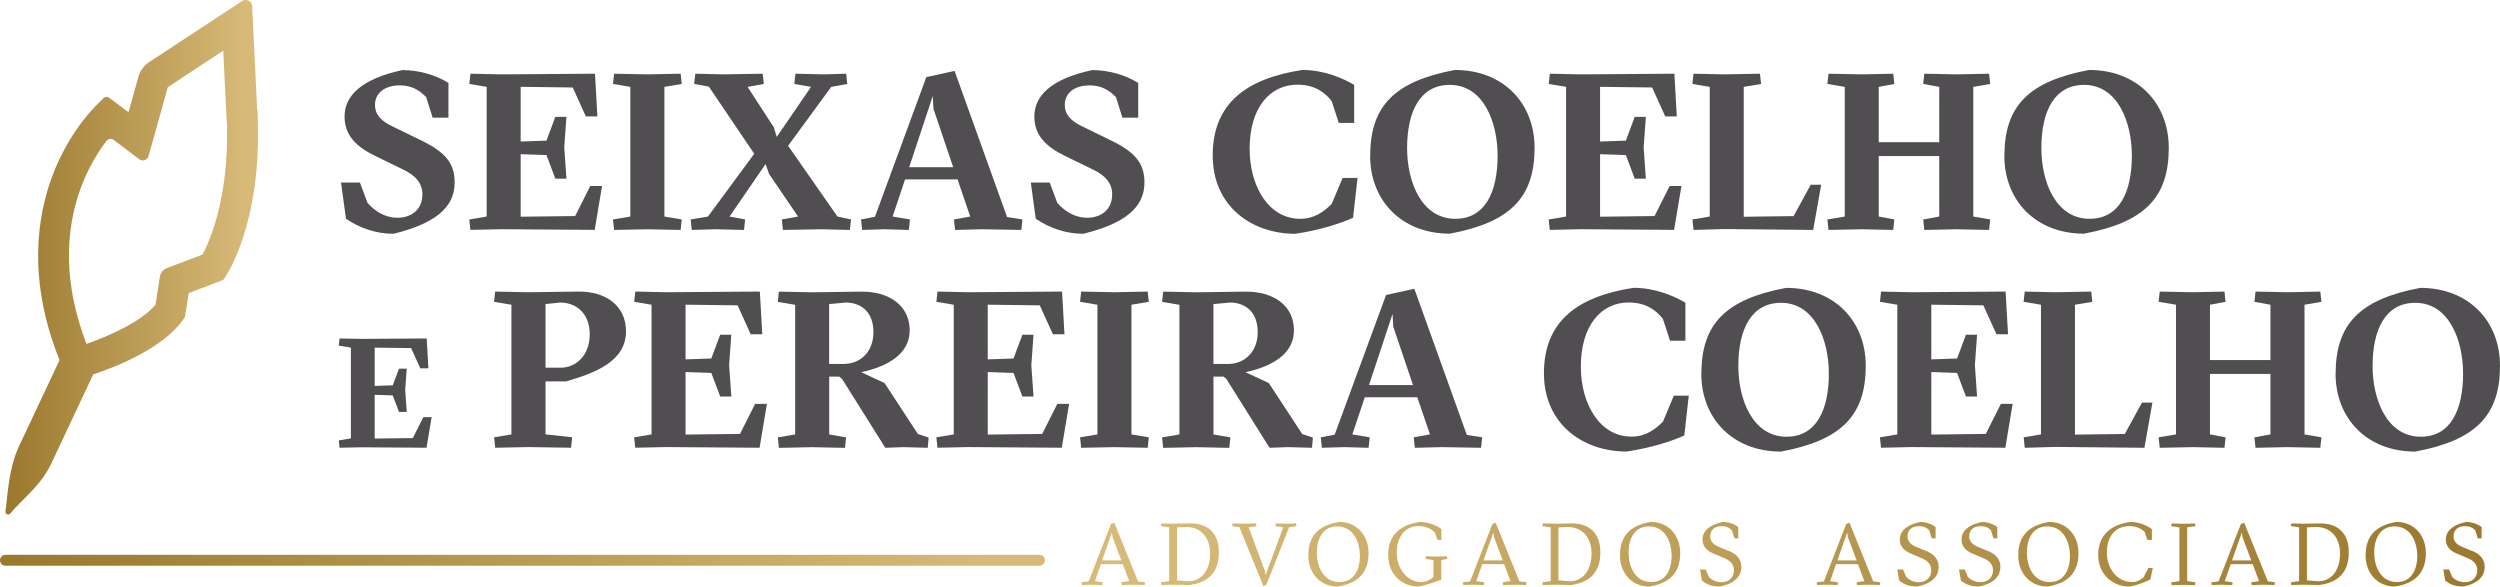 <?xml version="1.0" encoding="UTF-8"?><svg id="b" xmlns="http://www.w3.org/2000/svg" xmlns:xlink="http://www.w3.org/1999/xlink" viewBox="0 0 453.84 106.48"><defs><style>.g{fill:url(#d);}.h{fill:#504e50;}.i{fill:url(#e);}.j{fill:url(#f);}</style><linearGradient id="d" x1=".99" y1="46.7" x2="46.85" y2="46.7" gradientUnits="userSpaceOnUse"><stop offset="0" stop-color="#9a782d"/><stop offset=".95" stop-color="#d7ba78"/></linearGradient><linearGradient id="e" x1="0" y1="101.72" x2="189.69" y2="101.72" xlink:href="#d"/><linearGradient id="f" x1="196.32" y1="100.62" x2="451.06" y2="100.62" gradientUnits="userSpaceOnUse"><stop offset=".05" stop-color="#d7ba78"/><stop offset="1" stop-color="#9a782d"/></linearGradient></defs><g id="c"><path class="g" d="M46.83,22.88l-.07-2.83h-.07c-.25-5.22-.78-16.06-.78-16.06l-.14-2.87c-.04-.91-1.06-1.43-1.82-.93l-16.88,11.09c-.95.63-1.65,1.58-1.95,2.68l-1.79,6.41-3.53-2.64s-.25-.17-.55-.14c-.27.03-.46.22-.46.22l-1.16,1.17c-.2.19-4.98,4.67-8.09,12.86-2.74,7.22-4.65,18.81,1.27,33.53l-7.34,15.6c-1.93,4.1-2.08,9.06-2.48,11.85-.07.51.54.8.86.41,2.34-2.8,5.51-4.94,7.5-9.16l7.57-16.09c4.06-1.36,12.63-4.71,16.28-9.89l.38-.54.68-4.34,6.27-2.39.5-.75c.25-.38,6.21-9.49,5.78-27.18ZM36.76,46.21l-6.48,2.47c-.67.25-1.15.85-1.26,1.56l-.79,5.07c-2.61,3.15-8.64,5.76-12.53,7.12-7.3-18.99-.28-31.72,3.6-36.82.32-.43.93-.52,1.35-.2l4.64,3.5c.6.45,1.47.16,1.68-.57l3.5-12.53,10.06-6.61.53,10.95c.05,1.11.1,2.07.22,2.87h-.08c.32,13.1-3.21,20.9-4.43,23.19Z"/><path class="i" d="M188.7,102.7H.99c-.55,0-.99-.44-.99-.99s.44-.99.99-.99h187.71c.55,0,.99.44.99.99s-.44.99-.99.99Z"/><path class="h" d="M62.8,39.68l-.89-6.54h3.43l1.37,3.68c1.25,1.45,3.15,2.71,5.41,2.71,2.71,0,4.56-1.61,4.56-4.24,0-1.98-1.17-3.43-3.59-4.56l-4.97-2.42c-3.31-1.61-5.57-3.64-5.57-7.15,0-3.76,3.03-6.83,10.5-8.44,2.91,0,6.1.89,8.36,2.34v6.3h-2.87l-1.17-3.72c-1.09-1.13-2.5-2.14-4.77-2.14-2.95,0-4.52,1.54-4.52,3.52,0,1.82,1.13,2.95,3.15,3.92l5.21,2.54c4.52,2.18,6.1,4.24,6.1,7.67,0,4.6-3.71,7.47-11.1,9.29-3.27,0-6.22-1.09-8.64-2.74Z"/><path class="h" d="M85.2,39.84l3.15-.53V15.77l-3.15-.53.2-1.86,5.57.12,17.04-.12.44,7.75h-2.1l-2.38-5.25-9.45-.12v9.93l4.68-.16,1.61-4.32h2.02l-.4,5.53.4,5.69h-2.02l-1.61-4.28-4.68-.16v11.35l9.89-.12,2.74-5.45h2.14l-1.33,7.96-17-.12-5.57.12-.2-1.9Z"/><path class="h" d="M111.28,39.84l3.15-.53V15.77l-3.15-.53.2-1.86,6.06.12,6.02-.12.2,1.86-3.15.53v23.54l3.15.53-.2,1.9-6.02-.12-6.06.12-.2-1.9Z"/><path class="h" d="M125.37,39.84l3.15-.53,8.4-11.39-8.24-12.2-2.66-.48.2-1.86,5.05.12,7.19-.12.2,1.86-2.95.53,4.77,7.35.53,1.74,6.22-9.09-3.03-.53.2-1.86,5.21.12,4-.12.2,1.86-2.91.53-7.83,10.7,8.96,12.84,2.46.53-.2,1.9-5.09-.12-7.07.12-.2-1.9,2.95-.53-5.25-7.71-.65-1.82-6.54,9.53,2.83.53-.2,1.9-5.21-.12-4.28.12-.2-1.9Z"/><path class="h" d="M156.29,39.84l2.54-.48,9.33-25.36,5.13-1.13,9.53,26.53,2.79.44-.2,1.9-7.19-.12-4.84.12-.2-1.9,2.95-.53-2.3-6.74h-9.53l-2.26,6.74,3.15.53-.2,1.9-4.4-.12-4.08.12-.2-1.9ZM173.04,30.35l-3.59-10.62-.12-2.3-4.28,12.92h7.99Z"/><path class="h" d="M188.02,39.68l-.89-6.54h3.43l1.37,3.68c1.25,1.45,3.15,2.71,5.41,2.71,2.71,0,4.56-1.61,4.56-4.24,0-1.98-1.17-3.43-3.59-4.56l-4.97-2.42c-3.31-1.61-5.57-3.64-5.57-7.15,0-3.76,3.03-6.83,10.5-8.44,2.91,0,6.1.89,8.36,2.34v6.3h-2.87l-1.17-3.72c-1.09-1.13-2.5-2.14-4.77-2.14-2.95,0-4.52,1.54-4.52,3.52,0,1.82,1.13,2.95,3.15,3.92l5.21,2.54c4.52,2.18,6.1,4.24,6.1,7.67,0,4.6-3.71,7.47-11.1,9.29-3.27,0-6.22-1.09-8.64-2.74Z"/><path class="h" d="M220.15,28.21c0-9.53,6.22-13.97,16.27-15.51,3.96,0,7.35,1.5,9.41,2.71v6.91h-2.79l-1.29-3.96c-1.09-1.41-2.91-2.99-6.22-2.99-5.01,0-8.68,4.2-8.68,11.63,0,6.86,3.47,12.72,9.17,12.72,2.62,0,4.28-1.29,5.73-2.7l1.98-4.72h2.71l-.81,7.23c-2.46,1.09-6.06,2.26-10.5,2.91-7.83,0-14.98-4.93-14.98-14.21Z"/><path class="h" d="M248.74,28.29c0-9,4.36-13.53,15.38-15.59,8.8,0,14.46,6.06,14.46,14.13,0,9-4.36,13.53-15.39,15.59-8.8,0-14.46-6.06-14.46-14.13ZM271.87,28.25c0-6.02-2.54-12.84-8.68-12.84-5.37,0-7.75,4.77-7.75,11.47,0,6.14,2.62,12.84,8.76,12.84,5.37,0,7.67-4.81,7.67-11.47Z"/><path class="h" d="M281.15,39.84l3.15-.53V15.77l-3.15-.53.2-1.86,5.57.12,17.04-.12.44,7.75h-2.1l-2.38-5.25-9.45-.12v9.93l4.68-.16,1.61-4.32h2.02l-.4,5.53.4,5.69h-2.02l-1.61-4.28-4.68-.16v11.35l9.89-.12,2.74-5.45h2.14l-1.33,7.96-17-.12-5.57.12-.2-1.9Z"/><path class="h" d="M307.23,39.84l3.15-.53V15.77l-3.15-.53.2-1.86,5.57.12,6.5-.12.2,1.86-3.15.53v23.58l9.05-.12,3.11-5.69h1.9l-1.45,8.2-16.15-.16-5.57.16-.2-1.9Z"/><path class="h" d="M331.74,39.84l3.15-.53V15.77l-3.15-.53.2-1.86,6.06.12,5.69-.12.2,1.86-2.83.53v10.05h10.98v-10.05l-2.91-.53.2-1.86,5.78.12,5.98-.12.2,1.86-3.07.53v23.54l3.07.53-.2,1.9-5.98-.12-5.78.12-.2-1.9,2.91-.53v-10.98h-10.98v10.98l2.83.53-.2,1.9-5.69-.12-6.06.12-.2-1.9Z"/><path class="h" d="M363.87,28.29c0-9,4.36-13.53,15.38-15.59,8.8,0,14.46,6.06,14.46,14.13,0,9-4.36,13.53-15.39,15.59-8.8,0-14.46-6.06-14.46-14.13ZM387.01,28.25c0-6.02-2.54-12.84-8.68-12.84-5.37,0-7.75,4.77-7.75,11.47,0,6.14,2.62,12.84,8.76,12.84,5.37,0,7.67-4.81,7.67-11.47Z"/><path class="h" d="M61.5,79.95l2.2-.37v-16.47l-2.2-.37.14-1.3,3.9.08,11.92-.08.31,5.42h-1.47l-1.67-3.67-6.61-.08v6.95l3.28-.11,1.13-3.02h1.41l-.28,3.87.28,3.98h-1.41l-1.13-3-3.28-.11v7.94l6.92-.08,1.92-3.81h1.5l-.93,5.56-11.89-.08-3.9.08-.14-1.33Z"/><path class="h" d="M89.69,79.39l3.15-.53v-23.54l-3.15-.53.2-1.86,5.94.12,9.21-.12c4.8-.04,8.6,2.46,8.6,7.23,0,5.41-5.57,7.55-10.9,9.08h-3.71v9.61l4.84.53-.2,1.9-7.71-.12-6.06.12-.2-1.9ZM101.77,66.75c2.83,0,5.29-2.26,5.29-6.1,0-3.55-2.26-5.73-5.41-5.73l-2.62.28v11.55h2.74Z"/><path class="h" d="M115.13,79.39l3.15-.53v-23.54l-3.15-.53.2-1.86,5.57.12,17.04-.12.44,7.75h-2.1l-2.38-5.25-9.45-.12v9.93l4.68-.16,1.61-4.32h2.02l-.4,5.53.4,5.69h-2.02l-1.61-4.28-4.68-.16v11.35l9.89-.12,2.74-5.45h2.14l-1.33,7.96-17-.12-5.57.12-.2-1.9Z"/><path class="h" d="M168.58,79.43l-.16,1.86-4.4-.12-3.31.12-7.83-12.48-.53-.44h-1.82v10.5l3.07.53-.2,1.9-5.94-.12-6.06.12-.2-1.9,3.15-.53v-23.54l-3.15-.53.2-1.86,5.98.12,9-.12c4.89-.04,8.76,2.42,8.76,7.03,0,4.32-4.04,6.58-8.8,7.59l4.24,1.98,6.06,9.25,1.94.65ZM150.53,66.07h2.62c3.03,0,5.41-2.18,5.41-5.78s-2.18-5.33-4.97-5.37l-3.07.28v10.86Z"/><path class="h" d="M169.99,79.39l3.15-.53v-23.54l-3.15-.53.2-1.86,5.57.12,17.04-.12.44,7.75h-2.1l-2.38-5.25-9.45-.12v9.93l4.68-.16,1.61-4.32h2.02l-.4,5.53.4,5.69h-2.02l-1.61-4.28-4.68-.16v11.35l9.89-.12,2.74-5.45h2.14l-1.33,7.96-17-.12-5.57.12-.2-1.9Z"/><path class="h" d="M196.07,79.39l3.15-.53v-23.54l-3.15-.53.2-1.86,6.06.12,6.02-.12.2,1.86-3.15.53v23.54l3.15.53-.2,1.9-6.02-.12-6.06.12-.2-1.9Z"/><path class="h" d="M238.34,79.43l-.16,1.86-4.4-.12-3.31.12-7.83-12.48-.53-.44h-1.82v10.5l3.07.53-.2,1.9-5.94-.12-6.06.12-.2-1.9,3.15-.53v-23.54l-3.15-.53.2-1.86,5.98.12,9-.12c4.89-.04,8.76,2.42,8.76,7.03,0,4.32-4.04,6.58-8.8,7.59l4.24,1.98,6.06,9.25,1.94.65ZM220.29,66.07h2.62c3.03,0,5.41-2.18,5.41-5.78s-2.18-5.33-4.97-5.37l-3.07.28v10.86Z"/><path class="h" d="M239.75,79.39l2.54-.48,9.33-25.36,5.13-1.13,9.53,26.53,2.79.44-.2,1.9-7.19-.12-4.84.12-.2-1.9,2.95-.53-2.3-6.74h-9.53l-2.26,6.74,3.15.53-.2,1.9-4.4-.12-4.08.12-.2-1.9ZM256.51,69.9l-3.59-10.62-.12-2.3-4.28,12.92h7.99Z"/><path class="h" d="M280.28,67.76c0-9.53,6.22-13.97,16.27-15.51,3.96,0,7.35,1.49,9.41,2.7v6.91h-2.79l-1.29-3.96c-1.09-1.41-2.91-2.99-6.22-2.99-5.01,0-8.68,4.2-8.68,11.63,0,6.87,3.47,12.72,9.17,12.72,2.62,0,4.28-1.29,5.73-2.7l1.98-4.73h2.71l-.81,7.23c-2.46,1.09-6.06,2.26-10.5,2.91-7.83,0-14.98-4.93-14.98-14.21Z"/><path class="h" d="M308.86,67.85c0-9,4.36-13.53,15.38-15.59,8.8,0,14.46,6.06,14.46,14.13,0,9-4.36,13.53-15.39,15.59-8.8,0-14.46-6.06-14.46-14.13ZM332,67.81c0-6.02-2.54-12.84-8.68-12.84-5.37,0-7.75,4.77-7.75,11.47,0,6.14,2.62,12.84,8.76,12.84,5.37,0,7.67-4.81,7.67-11.47Z"/><path class="h" d="M341.28,79.39l3.15-.53v-23.54l-3.15-.53.2-1.86,5.57.12,17.04-.12.44,7.75h-2.1l-2.38-5.25-9.45-.12v9.93l4.68-.16,1.61-4.32h2.02l-.4,5.53.4,5.69h-2.02l-1.61-4.28-4.68-.16v11.35l9.89-.12,2.74-5.45h2.14l-1.33,7.96-17-.12-5.57.12-.2-1.9Z"/><path class="h" d="M367.36,79.39l3.15-.53v-23.54l-3.15-.53.2-1.86,5.57.12,6.5-.12.2,1.86-3.15.53v23.58l9.05-.12,3.11-5.69h1.9l-1.45,8.2-16.15-.16-5.57.16-.2-1.9Z"/><path class="h" d="M391.87,79.39l3.15-.53v-23.54l-3.15-.53.2-1.86,6.06.12,5.69-.12.2,1.86-2.83.53v10.05h10.98v-10.05l-2.91-.53.2-1.86,5.78.12,5.98-.12.2,1.86-3.07.53v23.54l3.07.53-.2,1.9-5.98-.12-5.78.12-.2-1.9,2.91-.53v-10.98h-10.98v10.98l2.83.53-.2,1.9-5.69-.12-6.06.12-.2-1.9Z"/><path class="h" d="M424,67.85c0-9,4.36-13.53,15.38-15.59,8.8,0,14.46,6.06,14.46,14.13,0,9-4.36,13.53-15.39,15.59-8.8,0-14.46-6.06-14.46-14.13ZM447.14,67.81c0-6.02-2.54-12.84-8.68-12.84-5.37,0-7.75,4.77-7.75,11.47,0,6.14,2.62,12.84,8.76,12.84,5.37,0,7.67-4.81,7.67-11.47Z"/><path class="j" d="M271.52,94.9l-.59.22-4.05,10.42-1.32.17.08.49,1.74-.05,1.98.05.08-.49-1.44-.21,1.08-3.09h3.98l1.15,3.09-1.42.21.08.49,2.17-.05,1.99.05.08-.49-1.29-.17-4.3-10.64ZM269.32,101.72l1.77-5.05.13.85,1.58,4.21h-3.47ZM285.32,95.02l-3.04.05-2.2-.05-.08.49,1.5.21v9.78l-1.5.21.08.49,2.21-.05,2.84.05c3.54-.43,5.39-2.39,5.39-5.91s-1.99-5.29-5.2-5.27ZM285.01,105.52l-2.1-.16v-9.62l1.64-.08c2.95.03,4.37,2.18,4.37,4.83,0,3.11-1.61,5-3.9,5.04ZM260.94,101.03l-2.07-.05-.08.48,1.43.21v3.06c-.37.37-1.19.94-2.23.94-2.68,0-4.43-2.65-4.43-5.29,0-3.08,1.59-4.88,3.97-4.88,1.47,0,2.47.67,2.93,1.12l.51,1.4h.7v-1.98c-.6-.49-2.22-1.29-3.93-1.29-3.43.53-5.74,2.29-5.74,5.96s2.6,5.77,5.51,5.77c1.29-.22,3.36-.97,4.13-1.24v-3.57l1.08-.21-.06-.48-1.72.05ZM216.07,95.02l-3.04.05-2.2-.05-.08.49,1.5.21v9.78l-1.5.21.08.49,2.21-.05,2.84.05c3.54-.43,5.39-2.39,5.39-5.91s-1.99-5.29-5.2-5.27ZM215.77,105.52l-2.1-.16v-9.62l1.64-.08c2.95.03,4.37,2.18,4.37,4.83,0,3.11-1.61,5-3.9,5.04ZM202.28,94.9l-.59.22-4.05,10.42-1.32.17.08.49,1.74-.05,1.98.05.08-.49-1.43-.21,1.08-3.09h3.98l1.15,3.09-1.42.21.08.49,2.17-.05,1.99.05.08-.49-1.29-.17-4.3-10.64ZM200.08,101.72l1.77-5.05.13.85,1.58,4.21h-3.47ZM243.12,94.75c-3.79.61-5.62,2.58-5.62,6.09,0,3.23,2.18,5.64,5.32,5.64,3.79-.6,5.62-2.58,5.62-6.09,0-3.24-2.18-5.64-5.32-5.64ZM243.21,105.67c-3.08,0-4.16-2.98-4.16-5.34,0-2.58,1.12-4.77,3.68-4.77,3.09,0,4.14,3.03,4.14,5.34,0,2.57-1.1,4.76-3.67,4.76ZM233.52,95.07l-1.91-.05-.08.49,1.43.21-3.22,8.69-.11-.75-2.96-7.94,1.42-.21-.08-.49-2.18.05-2.07-.05-.08.49,1.31.18,4.37,10.72.53-.27,4.14-10.45,1.32-.18-.08-.49-1.74.05ZM299.7,94.75c-3.79.61-5.62,2.58-5.62,6.09,0,3.23,2.18,5.64,5.32,5.64,3.79-.6,5.62-2.58,5.62-6.09,0-3.24-2.18-5.64-5.32-5.64ZM299.8,105.67c-3.08,0-4.16-2.98-4.16-5.34,0-2.58,1.12-4.77,3.68-4.77,3.09,0,4.14,3.03,4.14,5.34,0,2.57-1.1,4.76-3.67,4.76ZM398.55,95.52l-.08-.49-2.12.05-2.13-.05-.08.49,1.5.21v9.77l-1.5.21.08.51,2.13-.05,2.12.05.08-.51-1.5-.21v-9.77l1.5-.21ZM389.11,104.84c-.38.3-1.1.83-2.02.83-2.98,0-4.62-2.76-4.62-5.29,0-3.19,1.66-4.88,4.14-4.88,1.31,0,2.28.62,2.71,1.05l.51,1.47h.81v-1.96c-.65-.51-2.15-1.31-3.84-1.31-3.43.43-5.9,2.28-5.9,5.98s2.76,5.75,5.67,5.75c1.21-.17,2.96-.86,3.79-1.27l.45-2.1h-.81l-.89,1.74ZM421.19,95.02l-3.04.05-2.2-.05-.08.49,1.5.21v9.78l-1.5.21.08.49,2.21-.05,2.84.05c3.54-.43,5.39-2.39,5.39-5.91s-1.99-5.29-5.2-5.27ZM420.89,105.52l-2.1-.16v-9.62l1.64-.08c2.95.03,4.37,2.18,4.37,4.83,0,3.11-1.61,5-3.9,5.04ZM435.06,94.75c-3.79.61-5.62,2.58-5.62,6.09,0,3.23,2.18,5.64,5.32,5.64,3.79-.6,5.62-2.58,5.62-6.09,0-3.24-2.18-5.64-5.32-5.64ZM435.16,105.67c-3.08,0-4.16-2.98-4.16-5.34,0-2.58,1.12-4.77,3.68-4.77,3.09,0,4.14,3.03,4.14,5.34,0,2.57-1.1,4.76-3.67,4.76ZM448.73,100l-1.75-.72c-.91-.38-1.58-.96-1.58-1.9,0-1.16.78-1.86,2.07-1.86.99,0,1.48.34,1.88.75l.46,1.45h.69v-2.04c-.76-.59-1.83-.93-2.79-.93-1.96.4-3.7,1.35-3.7,3.19,0,1.42.96,2.12,2.06,2.58l1.91.81c.96.4,1.74,1.04,1.74,2.21s-.81,2.15-2.28,2.15c-.89,0-1.82-.4-2.29-.99l-.56-1.32h-1.04l.35,2.01c.81.67,1.74,1.08,3.27,1.08,3.01-.59,3.89-2.15,3.89-3.54,0-1.72-1.24-2.5-2.33-2.95ZM407.39,94.9l-.59.22-4.05,10.42-1.32.17.08.49,1.74-.05,1.98.05.08-.49-1.43-.21,1.08-3.09h3.98l1.15,3.09-1.42.21.08.49,2.17-.05,1.99.05.08-.49-1.29-.17-4.3-10.64ZM405.2,101.72l1.77-5.05.13.85,1.58,4.21h-3.47ZM335.75,94.9l-.59.22-4.05,10.42-1.32.17.08.49,1.74-.05,1.98.05.08-.49-1.44-.21,1.08-3.09h3.98l1.15,3.09-1.42.21.08.49,2.17-.05,1.99.05.08-.49-1.29-.17-4.3-10.64ZM333.56,101.72l1.77-5.05.13.85,1.58,4.21h-3.47ZM313.79,100l-1.75-.72c-.91-.38-1.58-.96-1.58-1.9,0-1.16.78-1.86,2.07-1.86.99,0,1.48.34,1.88.75l.46,1.45h.69v-2.04c-.76-.59-1.83-.93-2.79-.93-1.96.4-3.7,1.35-3.7,3.19,0,1.42.96,2.12,2.06,2.58l1.91.81c.96.4,1.74,1.04,1.74,2.21s-.81,2.15-2.28,2.15c-.89,0-1.82-.4-2.29-.99l-.56-1.32h-1.04l.35,2.01c.81.67,1.74,1.08,3.27,1.08,3.01-.59,3.89-2.15,3.89-3.54,0-1.72-1.24-2.5-2.33-2.95ZM349.61,100l-1.75-.72c-.91-.38-1.58-.96-1.58-1.9,0-1.16.78-1.86,2.07-1.86.99,0,1.48.34,1.88.75l.46,1.45h.69v-2.04c-.76-.59-1.83-.93-2.79-.93-1.96.4-3.7,1.35-3.7,3.19,0,1.42.96,2.12,2.06,2.58l1.91.81c.96.4,1.74,1.04,1.74,2.21s-.81,2.15-2.28,2.15c-.89,0-1.82-.4-2.29-.99l-.56-1.32h-1.04l.35,2.01c.81.67,1.74,1.08,3.27,1.08,3.01-.59,3.89-2.15,3.89-3.54,0-1.72-1.24-2.5-2.33-2.95ZM372.01,94.75c-3.79.61-5.63,2.58-5.63,6.09,0,3.23,2.18,5.64,5.32,5.64,3.79-.6,5.62-2.58,5.62-6.09,0-3.24-2.18-5.64-5.32-5.64ZM372.11,105.67c-3.08,0-4.16-2.98-4.16-5.34,0-2.58,1.11-4.77,3.68-4.77,3.09,0,4.14,3.03,4.14,5.34,0,2.57-1.1,4.76-3.67,4.76ZM360.81,100l-1.75-.72c-.91-.38-1.58-.96-1.58-1.9,0-1.16.78-1.86,2.07-1.86.99,0,1.48.34,1.88.75l.46,1.45h.69v-2.04c-.76-.59-1.83-.93-2.79-.93-1.96.4-3.7,1.35-3.7,3.19,0,1.42.96,2.12,2.06,2.58l1.91.81c.96.4,1.74,1.04,1.74,2.21s-.81,2.15-2.28,2.15c-.89,0-1.82-.4-2.29-.99l-.56-1.32h-1.04l.35,2.01c.81.67,1.74,1.08,3.27,1.08,3.01-.59,3.89-2.15,3.89-3.54,0-1.72-1.24-2.5-2.33-2.95Z"/></g></svg>
